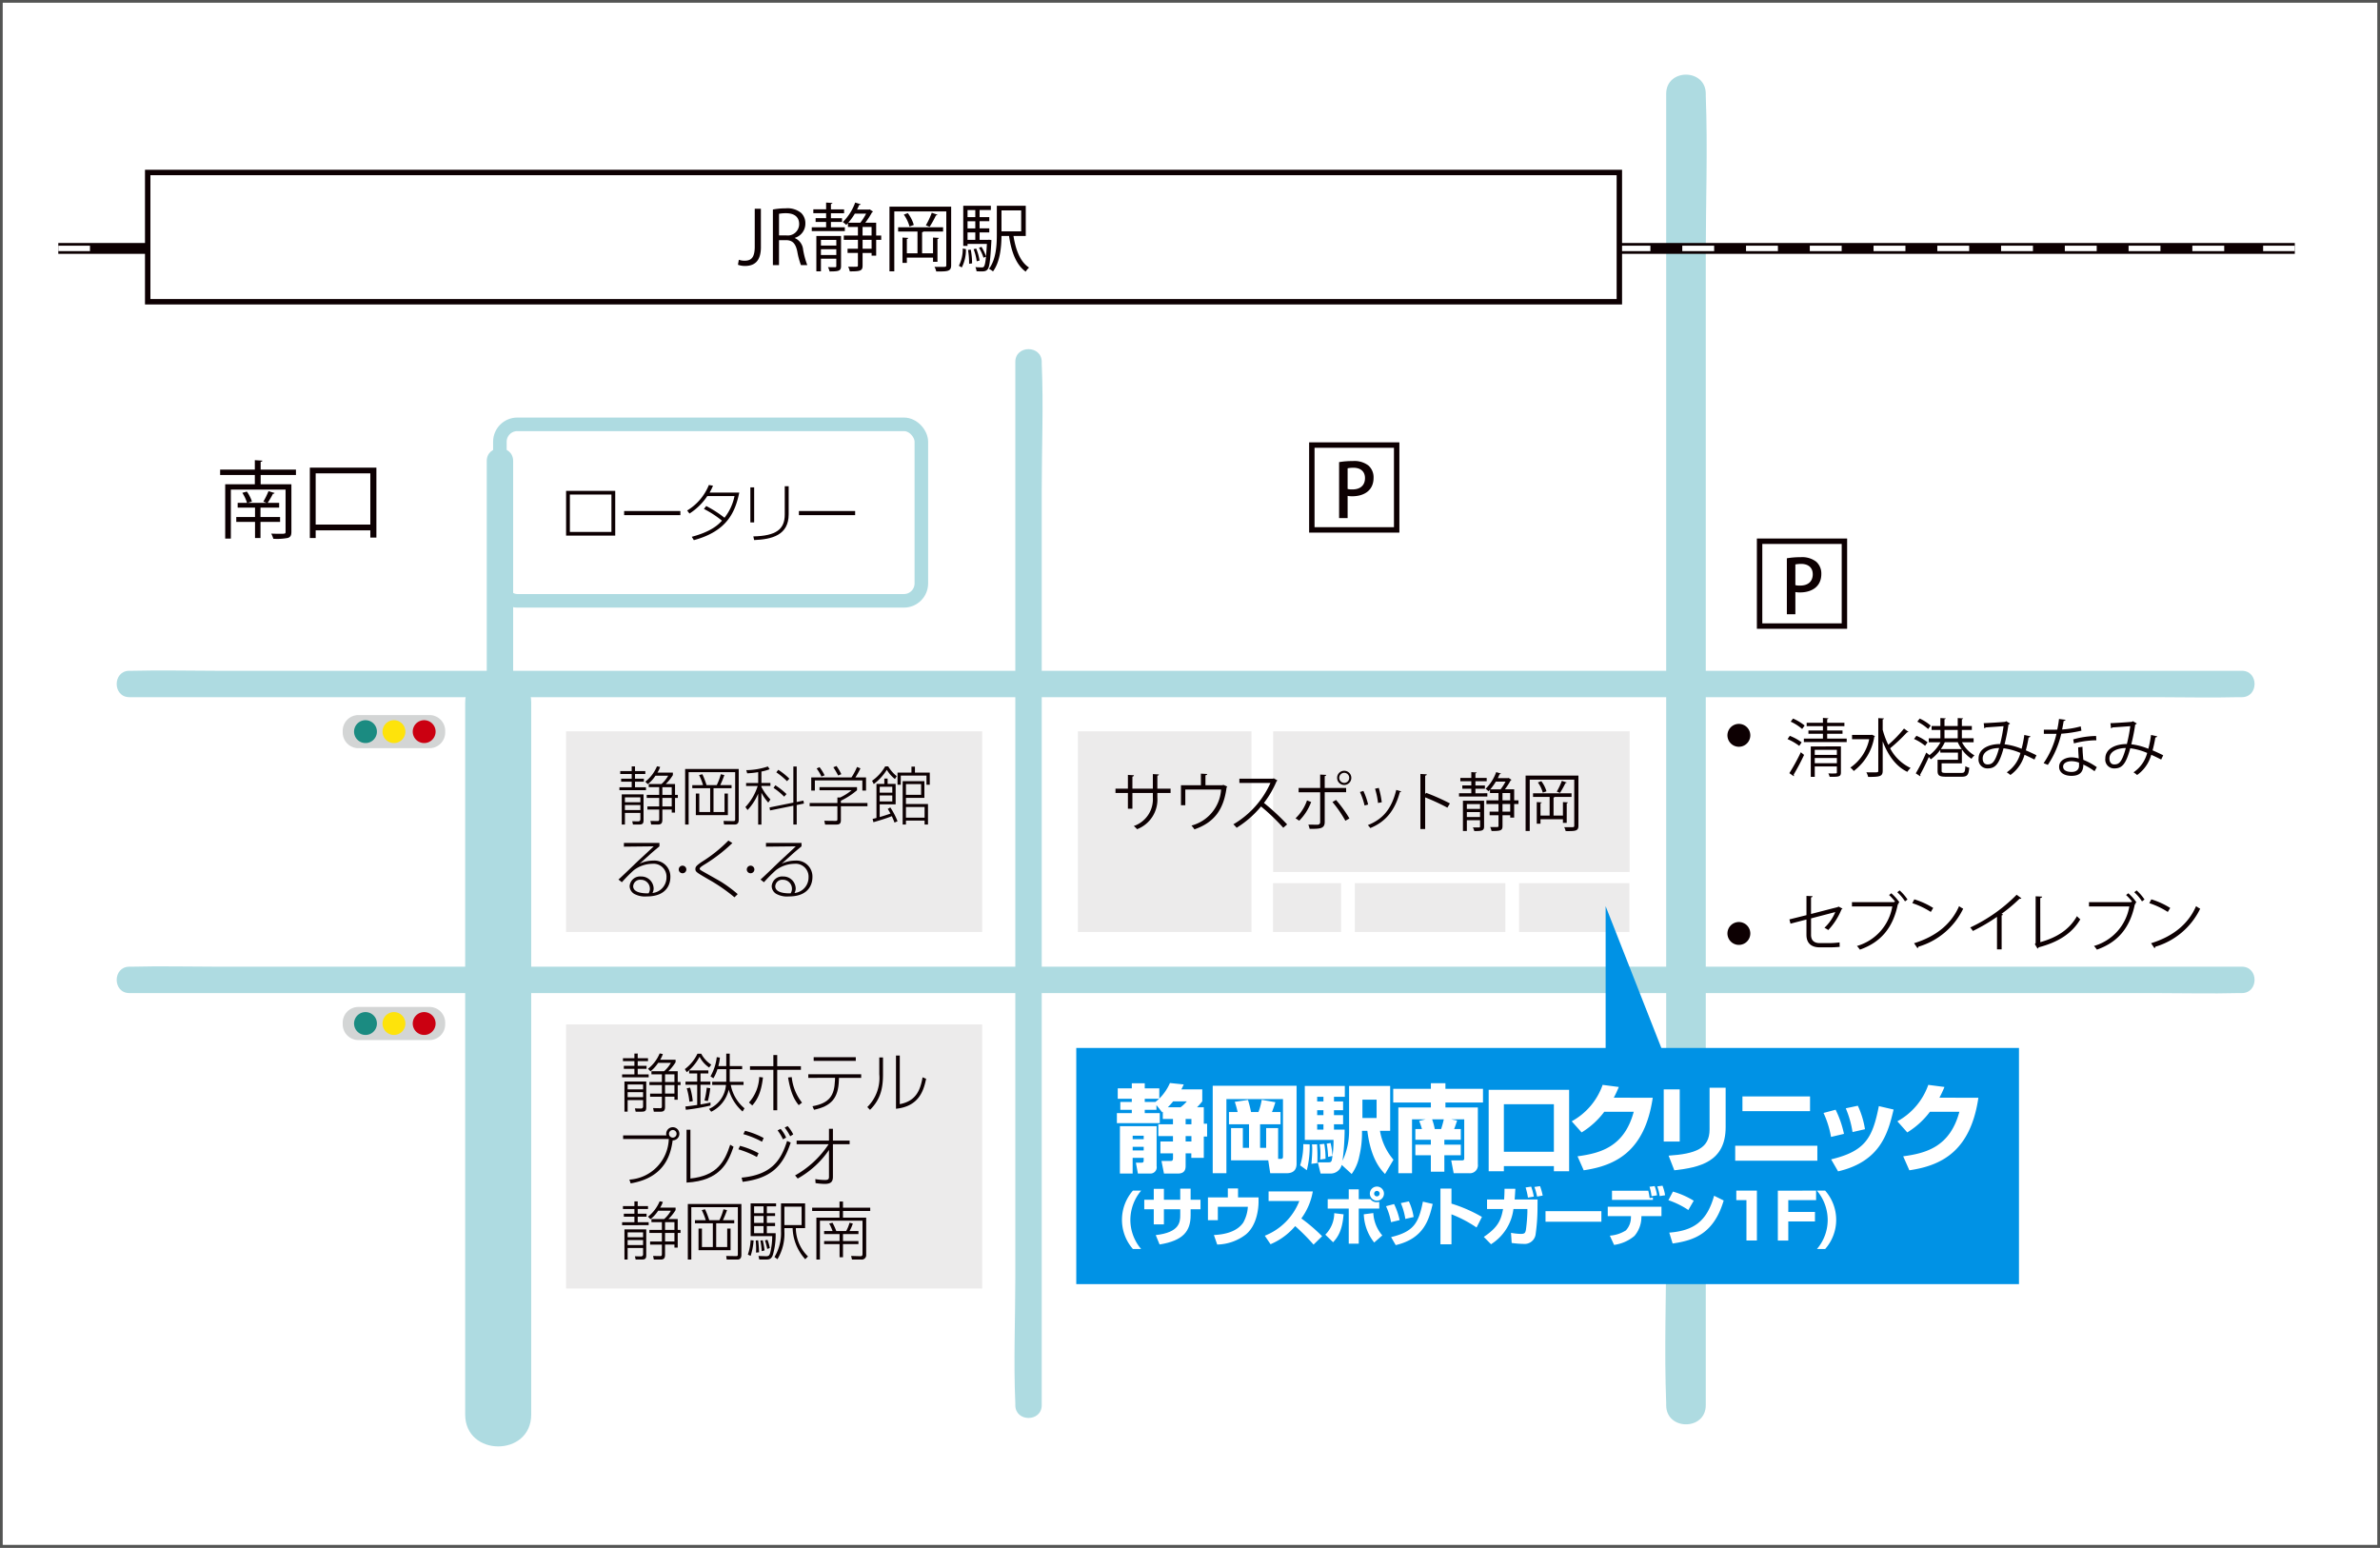 <svg xmlns="http://www.w3.org/2000/svg" width="438.905" height="285.392" viewBox="0 0 438.905 285.392">
  <rect x="0" y="0" width="438.905" height="285.392" fill="#333333" stroke="none"/>
  <g id="img_map" transform="translate(-0.237 -0.237)">
    <rect id="長方形_997" data-name="長方形 997" width="438.405" height="284.892" transform="translate(0.487 0.487)" fill="#fff" stroke="#535453" stroke-miterlimit="10" stroke-width="0.5"/>
    <rect id="長方形_983" data-name="長方形 983" width="76.735" height="37.01" transform="translate(104.628 135.097)" fill="#ecebeb"/>
    <rect id="長方形_984" data-name="長方形 984" width="76.735" height="48.696" transform="translate(104.628 189.154)" fill="#ecebeb"/>
    <rect id="長方形_985" data-name="長方形 985" width="65.74" height="25.943" transform="translate(235.025 135.097)" fill="#ecebeb"/>
    <rect id="長方形_986" data-name="長方形 986" width="32.016" height="37.01" transform="translate(199.015 135.097)" fill="#ecebeb"/>
    <rect id="長方形_987" data-name="長方形 987" width="12.549" height="9.006" transform="translate(235.002 163.101)" fill="#ecebeb"/>
    <rect id="長方形_988" data-name="長方形 988" width="20.344" height="9.006" transform="translate(280.375 163.101)" fill="#ecebeb"/>
    <rect id="長方形_989" data-name="長方形 989" width="27.758" height="9.006" transform="translate(250.085 163.101)" fill="#ecebeb"/>
    <g id="グループ_348" data-name="グループ 348">
      <path id="パス_2781" data-name="パス 2781" d="M96.33,35.531V204.24c0,7.754-.341,15.6,0,23.345.006.111,0,.226,0,.339,0,3.134,4.869,3.138,4.869,0V59.215c0-7.754.341-15.6,0-23.345-.006-.111,0-.226,0-.339,0-3.134-4.869-3.138-4.869,0" transform="translate(91.146 31.444)" fill="#aedbe1"/>
      <path id="パス_2782" data-name="パス 2782" d="M46.209,44.921V92.969c0,3.132,4.869,3.138,4.869,0V44.921c0-3.134-4.869-3.138-4.869,0" transform="translate(43.792 40.343)" fill="#aedbe1"/>
      <path id="パス_2783" data-name="パス 2783" d="M44.168,69.509V200.787c0,7.832,12.173,7.845,12.173,0V69.509c0-7.834-12.173-7.845-12.173,0" transform="translate(41.857 60.301)" fill="#aedbe1"/>
      <path id="パス_2784" data-name="パス 2784" d="M157.963,10.717V222.889c0,9.723-.374,19.531,0,29.248.006.138,0,.279,0,.417,0,4.7,7.3,4.708,7.3,0V40.383c0-9.725.374-19.531,0-29.248-.006-.138,0-.279,0-.417,0-4.7-7.3-4.708-7.3,0" transform="translate(149.542 6.814)" fill="#aedbe1"/>
      <line id="線_57" data-name="線 57" x2="412.444" transform="translate(10.987 46.046)" fill="none" stroke="#0d0002" stroke-miterlimit="10" stroke-width="2"/>
      <line id="線_58" data-name="線 58" x2="5.843" transform="translate(10.987 46.046)" fill="none" stroke="#fff" stroke-miterlimit="10" stroke-width="1"/>
      <line id="線_59" data-name="線 59" x2="383.583" transform="translate(28.28 46.046)" fill="none" stroke="#fff" stroke-miterlimit="10" stroke-width="1" stroke-dasharray="5.879 5.879"/>
      <line id="線_60" data-name="線 60" x2="5.843" transform="translate(417.589 46.046)" fill="none" stroke="#fff" stroke-miterlimit="10" stroke-width="1"/>
      <path id="パス_2785" data-name="パス 2785" d="M13.522,68.528H387.2c5.068,0,10.157.13,15.223,0,.216-.006.432,0,.649,0,3.134,0,3.138-4.869,0-4.869H29.394c-5.07,0-10.157-.13-15.223,0-.216.006-.432,0-.649,0-3.134,0-3.138,4.869,0,4.869" transform="translate(10.586 60.274)" fill="#aedbe1"/>
      <path id="パス_2786" data-name="パス 2786" d="M13.522,96.545H387.2c5.068,0,10.157.13,15.223,0,.216-.006.432,0,.649,0,3.134,0,3.138-4.869,0-4.869H29.394c-5.07,0-10.157-.13-15.223,0-.216.006-.432,0-.649,0-3.134,0-3.138,4.869,0,4.869" transform="translate(10.586 86.825)" fill="#aedbe1"/>
      <rect id="長方形_990" data-name="長方形 990" width="173.847" height="43.552" transform="translate(198.717 193.487)" fill="#0092e5"/>
      <rect id="長方形_991" data-name="長方形 991" width="271.393" height="23.836" transform="translate(27.475 32.045)" fill="#fff"/>
      <rect id="長方形_992" data-name="長方形 992" width="271.393" height="23.836" transform="translate(27.475 32.045)" fill="none" stroke="#0d0002" stroke-width="1"/>
      <path id="パス_2787" data-name="パス 2787" d="M48.568,73.93h-13.1a2.9,2.9,0,0,1-2.9-2.9v-.308a2.9,2.9,0,0,1,2.9-2.9h13.1a2.9,2.9,0,0,1,2.9,2.9v.308a2.9,2.9,0,0,1-2.9,2.9" transform="translate(30.868 64.28)" fill="#d3d5d5"/>
      <path id="パス_2788" data-name="パス 2788" d="M37.862,70.42a2.108,2.108,0,1,1-2.109-2.109,2.11,2.11,0,0,1,2.109,2.109" transform="translate(31.885 64.737)" fill="#1b8b81"/>
      <path id="パス_2789" data-name="パス 2789" d="M40.557,70.42a2.108,2.108,0,1,1-2.109-2.109,2.11,2.11,0,0,1,2.109,2.109" transform="translate(34.439 64.737)" fill="#fee30b"/>
      <path id="パス_2790" data-name="パス 2790" d="M43.418,70.42a2.108,2.108,0,1,1-2.109-2.109,2.11,2.11,0,0,1,2.109,2.109" transform="translate(37.15 64.737)" fill="#cb0011"/>
      <path id="パス_2791" data-name="パス 2791" d="M48.568,101.565h-13.1a2.9,2.9,0,0,1-2.9-2.9v-.308a2.9,2.9,0,0,1,2.9-2.9h13.1a2.9,2.9,0,0,1,2.9,2.9v.308a2.9,2.9,0,0,1-2.9,2.9" transform="translate(30.868 90.469)" fill="#d3d5d5"/>
      <path id="パス_2792" data-name="パス 2792" d="M37.862,98.056a2.108,2.108,0,1,1-2.109-2.109,2.11,2.11,0,0,1,2.109,2.109" transform="translate(31.885 90.928)" fill="#1b8b81"/>
      <path id="パス_2793" data-name="パス 2793" d="M40.557,98.056a2.108,2.108,0,1,1-2.109-2.109,2.11,2.11,0,0,1,2.109,2.109" transform="translate(34.439 90.928)" fill="#fee30b"/>
      <path id="パス_2794" data-name="パス 2794" d="M43.418,98.056a2.108,2.108,0,1,1-2.109-2.109,2.11,2.11,0,0,1,2.109,2.109" transform="translate(37.15 90.928)" fill="#cb0011"/>
      <path id="パス_2795" data-name="パス 2795" d="M62.784,54.845H53.721V46.6h9.063Zm-.7-7.569H54.42v6.891h7.662Z" transform="translate(50.911 44.162)" fill="#0d0002"/>
      <rect id="長方形_993" data-name="長方形 993" width="10.371" height="0.76" transform="translate(115.336 94.474)" fill="#0d0002"/>
      <path id="パス_2796" data-name="パス 2796" d="M68.707,49.92a21.2,21.2,0,0,1,3.366,2.16,9.42,9.42,0,0,0,1.844-3.993H68.9a11.085,11.085,0,0,1-3.284,3.221l-.432-.559a9.749,9.749,0,0,0,4.006-4.708l.76.129a8.634,8.634,0,0,1-.631,1.274h5.479c-.76,3.619-2.242,7.111-8.375,8.768l-.386-.617c3.586-.958,4.895-2.23,5.57-2.978a18.775,18.775,0,0,0-3.329-2.162Z" transform="translate(61.771 43.633)" fill="#0d0002"/>
      <path id="パス_2797" data-name="パス 2797" d="M71.869,52.831h-.7v-6.47h.7Zm6.365-1.5c0,3.878-3.128,4.614-6.365,4.752l-.152-.676c4.228-.093,5.794-1.321,5.794-4.039v-5.21h.723Z" transform="translate(67.445 43.747)" fill="#0d0002"/>
      <rect id="長方形_994" data-name="長方形 994" width="10.371" height="0.76" transform="translate(147.566 94.474)" fill="#0d0002"/>
      <path id="パス_2798" data-name="パス 2798" d="M61.646,72.7v.863h1.9v.54h-1.9v.863h1.632v.549H61.646v1.028h2.02v.538H58.771v-.538h2.265V75.51h-1.95v-.549h1.95V74.1H58.923v-.54h2.113V72.7Zm1.574,5.161v4.754c0,.689-.232.806-.921.806H61.27l-.14-.608,1.087.023c.269,0,.419-.129.419-.432V81.279H59.788v2.139H59.2V77.857Zm-.584.549H59.786v.9h2.849Zm0,1.414H59.786v.923h2.849Zm.912-4.31a7.075,7.075,0,0,0,2.15-2.838l.582.117a4.372,4.372,0,0,1-.5,1.052H68.63v.454A8.248,8.248,0,0,1,67.3,75.954h1.728v2h.514v.561h-.514v2.7h-.608V80.65h-1.73v1.833c0,.6-.127.935-.816.935h-1.25l-.138-.666,1.26.023c.327.012.362-.105.362-.421v-1.7H63.932v-.573h2.174V78.511h-2.3V77.95h2.3V76.526H64.178v-.573h2.337a5.673,5.673,0,0,0,1.248-1.541H65.417A6.517,6.517,0,0,1,64,75.975Zm4.871,1.017h-1.73V77.95h1.73Zm0,1.985h-1.73v1.566h1.73Z" transform="translate(55.696 68.87)" fill="#0d0002"/>
      <path id="パス_2799" data-name="パス 2799" d="M74.874,72.93v9.343c0,.43-.093.9-.736.9H72.162l-.092-.664,1.833.033c.21,0,.316-.056.316-.3V73.514H65.636v9.657h-.643V72.93ZM68.3,75.908a11.182,11.182,0,0,0-.736-1.858l.608-.152a15.536,15.536,0,0,1,.771,2.01h1.88a11.1,11.1,0,0,0,.748-2.01l.654.152a18.105,18.105,0,0,1-.76,1.858h2.09v.571H70.225v4.38h2.033v-3.4h.619v3.983H66.966V77.46H67.6v3.4h2.01v-4.38h-3.3v-.571Z" transform="translate(61.593 69.115)" fill="#0d0002"/>
      <path id="パス_2800" data-name="パス 2800" d="M74.916,79.352a9.048,9.048,0,0,1-1.262-1.821V83.4h-.6V77.706A10.339,10.339,0,0,1,71.1,80.721l-.4-.551a10.189,10.189,0,0,0,2.265-3.878H70.828v-.559h2.23v-2a15.991,15.991,0,0,1-2.031.22l-.164-.584a13.254,13.254,0,0,0,3.981-.678l.327.5a7.763,7.763,0,0,1-1.517.432v2.1h1.659v.559H73.654v.177a9.736,9.736,0,0,0,1.659,2.31ZM81.4,78.98l.093.547-1.332.271v3.6h-.617V79.925l-4.3.867-.093-.551,4.392-.888V72.695h.617v6.542Zm-3.553-.725a11.611,11.611,0,0,0-1.959-1.611l.337-.491a13.85,13.85,0,0,1,2.055,1.622Zm.528-2.849A12.893,12.893,0,0,0,76.4,73.77l.362-.467a12.238,12.238,0,0,1,2.045,1.636Z" transform="translate(67 68.892)" fill="#0d0002"/>
      <path id="パス_2801" data-name="パス 2801" d="M85.518,77.11a13.692,13.692,0,0,1-2.976,1.938v.421h4.9v.594h-4.9v2.581c0,.8-.467.8-.958.8h-1.95l-.152-.7,1.948.023c.388,0,.469-.012.469-.351V80.063H76.783v-.594H81.9V78.452h.512a9.627,9.627,0,0,0,2.1-1.332H78.6v-.571h6.914Zm1.659-2.361V77.18H86.5V75.3H77.741V77.18h-.666V74.75h7.417a11.432,11.432,0,0,0,1.026-1.928l.631.257a14.2,14.2,0,0,1-.933,1.671Zm-8.223-.164a8.454,8.454,0,0,0-.886-1.482l.536-.245a8.924,8.924,0,0,1,.935,1.506Zm3.083-.187a15.121,15.121,0,0,0-.886-1.517l.584-.234a9.946,9.946,0,0,1,.888,1.506Z" transform="translate(72.767 68.848)" fill="#0d0002"/>
      <path id="パス_2802" data-name="パス 2802" d="M82.693,75.335a8.147,8.147,0,0,0,2.417-2.651h.561a6.544,6.544,0,0,0,1.566,1.8l-.327.536a6.358,6.358,0,0,1-1.5-1.706,9.641,9.641,0,0,1-2.405,2.629Zm3.364,4.918A13,13,0,0,1,87.389,82.8l-.561.245a11.953,11.953,0,0,0-.5-1.18c-.921.386-2.405.83-3.387,1.11l-.152-.608c.409-.093.526-.129.713-.175V75.907h1.447v-.982h.61v.982h1.48V79.68H84.1v2.347c.582-.175,1.1-.327,1.985-.641-.245-.458-.36-.633-.5-.855Zm.362-3.808H84.1v1.087h2.324Zm0,1.6H84.1v1.1h2.324Zm4.18-5.315v1.1h2.735v2.23h-.608V74.377H87.985v1.683h-.6v-2.23h2.569v-1.1Zm2.407,10.677h-.629v-.725H88.941v.725h-.608v-8H92.34v3.083h-3.4V79.62h4.065Zm-1.272-7.464H88.941v1.987h2.793Zm.643,4.228H88.941v1.963h3.436Z" transform="translate(78.367 68.882)" fill="#0d0002"/>
      <path id="パス_2803" data-name="パス 2803" d="M66.238,79.93v.629c-.36.306-1.134.935-1.587,1.344-1.461,1.321-1.624,1.472-2.09,1.858a5.971,5.971,0,0,1,2.511-.573,2.945,2.945,0,0,1,3.177,3.083c0,.561-.14,3.527-4.345,3.527a4.146,4.146,0,0,1-2.347-.489,1.7,1.7,0,0,1-.818-1.428,1.926,1.926,0,0,1,2.09-1.763,2.274,2.274,0,0,1,2.337,2.209,1.746,1.746,0,0,1-.222.839,2.882,2.882,0,0,0,2.592-2.885,2.384,2.384,0,0,0-2.651-2.5,5.735,5.735,0,0,0-3.375,1.178,27.989,27.989,0,0,0-2.2,2.22l-.633-.5c.561-.467,2.886-2.733,3.366-3.188s2.709-2.5,3.14-2.933l-5.5.06V79.93Zm-1.763,8.455a1.646,1.646,0,0,0-1.669-1.659,1.281,1.281,0,0,0-1.414,1.194c0,1.3,2.172,1.33,2.838,1.3a1.519,1.519,0,0,0,.245-.83" transform="translate(55.611 75.749)" fill="#0d0002"/>
      <path id="パス_2804" data-name="パス 2804" d="M65.788,82.784a.7.7,0,1,1-.7-.7.7.7,0,0,1,.7.7" transform="translate(61.018 77.789)" fill="#0d0002"/>
      <path id="パス_2805" data-name="パス 2805" d="M73.171,90.172a31.6,31.6,0,0,0-4.834-3.329c-2.139-1.25-2.372-1.365-2.372-1.88,0-.409.152-.619,1.145-1.309a26.248,26.248,0,0,0,4.939-3.948l.736.456a29.81,29.81,0,0,1-5.255,4.03c-.469.3-.771.514-.771.713,0,.14.07.2.629.524.528.306,2.875,1.615,3.342,1.9a24.59,24.59,0,0,1,3.036,2.253Z" transform="translate(62.514 75.537)" fill="#0d0002"/>
      <path id="パス_2806" data-name="パス 2806" d="M72.231,82.784a.7.7,0,1,1-.7-.7.7.7,0,0,1,.7.7" transform="translate(67.124 77.789)" fill="#0d0002"/>
      <path id="パス_2807" data-name="パス 2807" d="M79.69,79.93v.629c-.36.306-1.134.935-1.587,1.344-1.461,1.321-1.624,1.472-2.09,1.858a5.971,5.971,0,0,1,2.511-.573A2.945,2.945,0,0,1,81.7,86.272c0,.561-.14,3.527-4.345,3.527a4.141,4.141,0,0,1-2.347-.489,1.7,1.7,0,0,1-.818-1.428,1.926,1.926,0,0,1,2.09-1.763,2.274,2.274,0,0,1,2.337,2.209,1.746,1.746,0,0,1-.222.839,2.882,2.882,0,0,0,2.592-2.885,2.384,2.384,0,0,0-2.651-2.5,5.735,5.735,0,0,0-3.375,1.178,27.986,27.986,0,0,0-2.2,2.22l-.633-.5c.561-.467,2.886-2.733,3.366-3.188s2.709-2.5,3.14-2.933l-5.5.06V79.93Zm-1.763,8.455a1.646,1.646,0,0,0-1.669-1.659,1.28,1.28,0,0,0-1.414,1.194c0,1.3,2.172,1.33,2.838,1.3a1.519,1.519,0,0,0,.245-.83" transform="translate(68.359 75.749)" fill="#0d0002"/>
      <path id="パス_2808" data-name="パス 2808" d="M61.9,99.883v.863h1.9v.538H61.9v.865h1.634v.549H61.9v1.026h2.02v.54H59.025v-.54h2.267V102.7h-1.95v-.549h1.95v-.865H59.179v-.538h2.113v-.863Zm1.576,5.161V109.8c0,.691-.234.806-.923.806H61.526L61.384,110l1.087.023a.376.376,0,0,0,.421-.432v-1.122H60.042V110.6h-.584v-5.559Zm-.584.549H60.042v.9h2.849Zm0,1.414H60.042v.923h2.849Zm.912-4.31a7.086,7.086,0,0,0,2.148-2.838l.584.115a4.406,4.406,0,0,1-.5,1.052h2.851v.456a8.123,8.123,0,0,1-1.332,1.657H69.28v2H69.8v.561H69.28v2.7h-.606v-.559h-1.73v1.833c0,.6-.129.933-.818.933h-1.25l-.138-.664,1.26.021c.327.012.362-.1.362-.419v-1.7H64.188v-.573H66.36V105.7h-2.3v-.561h2.3v-1.426H64.434v-.573h2.335a5.674,5.674,0,0,0,1.25-1.541H65.672a6.534,6.534,0,0,1-1.414,1.564Zm4.871,1.015h-1.73v1.424h1.73Zm0,1.987h-1.73v1.566h1.73Z" transform="translate(55.938 94.636)" fill="#0d0002"/>
      <path id="パス_2809" data-name="パス 2809" d="M64.966,102.732a7.624,7.624,0,0,0,2.322-2.838h.7a5.411,5.411,0,0,0,1.856,2.022l-.4.524a5.454,5.454,0,0,1-1.765-1.985,8.859,8.859,0,0,1-2.359,2.849Zm2.277,2.885h-2.16v-.573h2.16v-1.517H65.759v-.561H69.3v.561H67.851v1.517h1.821v.573H67.851v3.634c.958-.164,1.437-.269,1.844-.362v.559a36.494,36.494,0,0,1-4.542.783l-.093-.608c.372-.035.8-.082,2.183-.28Zm-1.435,3.132a13.336,13.336,0,0,0-.491-2.477l.617-.127a13.328,13.328,0,0,1,.491,2.5Zm2.777-.234a15.631,15.631,0,0,0,.421-2.359l.643.1a14.942,14.942,0,0,1-.442,2.359ZM72.6,99.883h.643v2.29h2.29v.573h-2.29v2.324h2.548v.584H73.433a7.338,7.338,0,0,0,2.536,4.31l-.362.584a8.366,8.366,0,0,1-2.548-4.043,6.017,6.017,0,0,1-3.235,4.088l-.4-.526a5.231,5.231,0,0,0,3.12-4.413H70.01v-.584h2.581a2.788,2.788,0,0,0,.012-.362v-1.961H70.98a7.515,7.515,0,0,1-.748,1.669l-.538-.353a9.3,9.3,0,0,0,1.157-3.537l.582.082a9.153,9.153,0,0,1-.29,1.566H72.6Z" transform="translate(61.567 94.658)" fill="#0d0002"/>
      <path id="パス_2810" data-name="パス 2810" d="M71.037,108.764a7.466,7.466,0,0,0,1.893-4.7l.688.082c-.349,3.05-1.2,4.273-1.971,5.163Zm5.21-8.749v2.057h4.369v.666H76.247V110.2h-.711v-7.464h-4.31v-.666h4.31v-2.057Zm2.674,4.065a9.075,9.075,0,0,0,1.9,4.708l-.608.466c-.7-.875-1.461-2.053-1.963-5.1Z" transform="translate(67.32 94.783)" fill="#0d0002"/>
      <path id="パス_2811" data-name="パス 2811" d="M86.406,103.363v.664h-4.1l-.014.432c-.093,3.329-1.426,4.789-4.579,5.455l-.29-.654c3.235-.584,4.028-2.068,4.147-4.719l.021-.514H76.654v-.664Zm-.993-2.466H77.645v-.678h7.767Z" transform="translate(72.645 94.976)" fill="#0d0002"/>
      <path id="パス_2812" data-name="パス 2812" d="M85.136,103.464c0,2.431-.351,4.591-2.394,6.61l-.5-.514a7.542,7.542,0,0,0,2.209-6.05v-3.095h.688Zm3.095,5.559c3.109-.584,3.808-2.756,4.205-4.951l.654.269c-.444,2.078-1.239,5.08-5.559,5.533v-9.811h.7Z" transform="translate(77.938 94.828)" fill="#0d0002"/>
      <path id="パス_2813" data-name="パス 2813" d="M60.278,116.508a7.747,7.747,0,0,0,7.263-7.489h-8.42v-.666H67.1a.786.786,0,0,1-.037-.279,1.215,1.215,0,1,1,1.194,1.2c-.306,2.09-1.075,6.809-7.744,7.929Zm7.3-8.445a.7.7,0,0,0,1.4,0,.693.693,0,0,0-.7-.7.7.7,0,0,0-.7.7" transform="translate(56.028 101.258)" fill="#0d0002"/>
      <path id="パス_2814" data-name="パス 2814" d="M65.838,116.08c4.916-.526,6.318-3.095,7.337-6.236l.617.386c-1.005,2.873-2.417,6.26-8.665,6.6v-9.74h.711Z" transform="translate(61.72 101.486)" fill="#0d0002"/>
      <path id="パス_2815" data-name="パス 2815" d="M73.445,112.439a17.111,17.111,0,0,0-3.41-1.414l.3-.641a15.116,15.116,0,0,1,3.424,1.356Zm-2.816,3.808c5.687-.536,7.3-3.373,8.387-6.762l.666.292c-1.461,4.45-3.7,6.589-8.866,7.242Zm3.761-6.62a16.19,16.19,0,0,0-3.444-1.4l.316-.619a14.8,14.8,0,0,1,3.432,1.33Zm3.866-.446a8.984,8.984,0,0,0-.991-1.648l.561-.279a6.209,6.209,0,0,1,1.015,1.611Zm1.332-.561a9.2,9.2,0,0,0-1.015-1.6l.547-.28a6.919,6.919,0,0,1,1.028,1.529Z" transform="translate(66.371 101.156)" fill="#0d0002"/>
      <path id="パス_2816" data-name="パス 2816" d="M75.4,115.593a17.913,17.913,0,0,0,6.192-5.757H75.685v-.666h5.968V107h.725v2.172h3.083v.666H82.378v6c0,.947-.4,1.321-1.529,1.321a12.08,12.08,0,0,1-1.671-.152l-.047-.736a11.248,11.248,0,0,0,1.786.164c.561,0,.736-.129.736-.584V110.9a16.981,16.981,0,0,1-5.769,5.267Z" transform="translate(71.46 101.401)" fill="#0d0002"/>
      <path id="パス_2817" data-name="パス 2817" d="M61.9,113.883v.863h1.9v.538H61.9v.865h1.634v.549H61.9v1.026h2.02v.54H59.025v-.54h2.267V116.7h-1.95v-.549h1.95v-.865H59.179v-.538h2.113v-.863Zm1.576,5.161V123.8c0,.691-.234.806-.923.806H61.526L61.384,124l1.087.023a.376.376,0,0,0,.421-.432v-1.122H60.042V124.6h-.584v-5.559Zm-.584.549H60.042v.9h2.849Zm0,1.414H60.042v.923h2.849Zm.912-4.31a7.086,7.086,0,0,0,2.148-2.838l.584.115a4.406,4.406,0,0,1-.5,1.052h2.851v.456a8.123,8.123,0,0,1-1.332,1.657H69.28v2H69.8v.561H69.28v2.7h-.606v-.559h-1.73v1.833c0,.6-.129.933-.818.933h-1.25l-.138-.664,1.26.021c.327.012.362-.1.362-.419v-1.7H64.188v-.573H66.36V119.7h-2.3v-.561h2.3v-1.426H64.434v-.573h2.335a5.674,5.674,0,0,0,1.25-1.541H65.672a6.534,6.534,0,0,1-1.414,1.564Zm4.871,1.015h-1.73v1.424h1.73Zm0,1.987h-1.73v1.566h1.73Z" transform="translate(55.938 107.904)" fill="#0d0002"/>
      <path id="パス_2818" data-name="パス 2818" d="M75.128,114.118v9.343c0,.43-.093.9-.736.9H72.416l-.092-.664,1.833.033c.21,0,.316-.056.316-.3V114.7H65.89v9.657h-.643V114.118ZM68.552,117.1a11.182,11.182,0,0,0-.736-1.858l.608-.152a15.531,15.531,0,0,1,.771,2.01h1.88a11.1,11.1,0,0,0,.748-2.01l.654.152a18.1,18.1,0,0,1-.76,1.858h2.09v.571H70.478v4.38h2.033v-3.4h.619v3.983H67.22v-3.983h.631v3.4h2.01v-4.38h-3.3V117.1Z" transform="translate(61.834 108.148)" fill="#0d0002"/>
      <path id="パス_2819" data-name="パス 2819" d="M70.93,123.507a9.711,9.711,0,0,0,.512-2.664l.549.06a11.594,11.594,0,0,1-.549,2.838Zm5.208-8.9h-1.7v1.262h1.517v.512H74.434v1.287h1.517v.582H74.434v1.307h1.622a12.981,12.981,0,0,1-.514,4c-.292.841-.725.863-1.426.863H73.043l-.152-.664,1.307.047c.551.023.725-.107.878-.725a13.059,13.059,0,0,0,.349-2.978H71.442v-6.04h4.7Zm-2.312,0H72.085v1.26h1.741Zm0,1.774H72.085v1.285h1.741Zm0,1.87H72.085v1.307h1.741Zm-1.391,4.883c.012-.187.023-.386.023-.736,0-.619-.047-1.145-.07-1.494l.444-.037a20.656,20.656,0,0,1,.164,2.22Zm1.05-.259a14.706,14.706,0,0,0-.245-1.971l.446-.037a17.113,17.113,0,0,1,.327,1.87Zm1.019-.419a15.259,15.259,0,0,0-.409-1.578l.454-.105a7.91,7.91,0,0,1,.432,1.531Zm6.984-8.4v4.567H79.782a7.332,7.332,0,0,0,2.242,5.222l-.514.512a8.951,8.951,0,0,1-2.324-5.734H77.669v.608a9.146,9.146,0,0,1-1.276,5.126l-.547-.409a8.552,8.552,0,0,0,1.2-4.752v-5.14Zm-.643.61H77.669v3.4h3.177Z" transform="translate(67.22 108.09)" fill="#0d0002"/>
      <path id="パス_2820" data-name="パス 2820" d="M82.706,113.883v1.134h5.023v.608H82.706v1.227h4.277v6.831a.817.817,0,0,1-.912.9H84.366l-.164-.666,1.739.049c.245.012.364-.13.364-.4v-6.155H78.456v7.169H77.8v-7.73h4.264v-1.227H77.019v-.608h5.046v-1.134Zm-1.926,5.444a8.758,8.758,0,0,0-.617-1.391l.617-.14a12.79,12.79,0,0,1,.689,1.531h1.821a6.412,6.412,0,0,0,.619-1.531l.608.14a6.689,6.689,0,0,1-.608,1.391h1.648v.559H82.706v1.285h2.851v.561H82.706v2.429h-.629v-2.429H79.226v-.561h2.851v-1.285H79.226v-.559Z" transform="translate(72.99 107.926)" fill="#0d0002"/>
      <path id="パス_2821" data-name="パス 2821" d="M167.9,70.769a2.109,2.109,0,1,1-2.111-2.109,2.11,2.11,0,0,1,2.111,2.109" transform="translate(155.119 65.068)" fill="#0d0002"/>
      <path id="パス_2822" data-name="パス 2822" d="M34.948,46.431H28.439v1.71h5.668V56.91c0,.654-.171.966-.654,1.122a10.621,10.621,0,0,1-2.678.156,4.89,4.89,0,0,0-.39-.95c.532.016,1.028.031,1.433.031,1.151,0,1.215,0,1.215-.358V49.123H22.943v9.033H21.9V48.141h5.465v-1.71h-6.4v-1h6.4V43.689l1.4.093c-.018.109-.111.187-.327.216v1.435h6.509Zm-2.927,8.642H28.408v2.974H27.4V55.073H23.94v-.9H27.4V52.44H24.2v-.871h1.73a7.323,7.323,0,0,0-.873-1.854l.839-.234a6.78,6.78,0,0,1,.935,1.839l-.793.249h3.518c-.2-.078-.483-.189-.621-.234a13.722,13.722,0,0,0,.949-1.93l1.137.343a.322.322,0,0,1-.312.138,17.358,17.358,0,0,1-.982,1.683H31.85v.871H28.408v1.73h3.613Z" transform="translate(19.867 41.404)" fill="#0d0002"/>
      <path id="パス_2823" data-name="パス 2823" d="M29.459,44.4H41.731V57.3h-1.12V55.958H30.534v1.416H29.459Zm1.075,10.5H40.611V45.444H30.534Z" transform="translate(27.918 42.077)" fill="#0d0002"/>
      <path id="パス_2824" data-name="パス 2824" d="M74.224,26.968c0,2.661-1.268,3.465-2.933,3.465a3.839,3.839,0,0,1-1.3-.218l.164-.927a3.1,3.1,0,0,0,1.05.177c1.2,0,1.883-.532,1.883-2.592V19.888h1.132Z" transform="translate(66.334 18.848)" fill="#0d0002"/>
      <path id="パス_2825" data-name="パス 2825" d="M77.352,25.33a2.6,2.6,0,0,1,1.529,2.17,15.292,15.292,0,0,0,.763,2.811H78.472A13.87,13.87,0,0,1,77.8,27.8c-.3-1.447-.873-2.088-2.1-2.088h-1.27v4.6H73.3V20.065a12.309,12.309,0,0,1,2.359-.218,3.956,3.956,0,0,1,2.851.845,2.621,2.621,0,0,1,.779,1.936,2.725,2.725,0,0,1-1.938,2.661Zm-1.582-.491a2.1,2.1,0,0,0,2.374-2.072c0-1.541-1.161-2.02-2.429-2.02a6.1,6.1,0,0,0-1.284.109v3.983Z" transform="translate(69.467 18.809)" fill="#0d0002"/>
      <path id="パス_2826" data-name="パス 2826" d="M83.081,23.856v.711h-6.1v-.711h2.645v-.982H77.692v-.7h1.936v-.913H77.269v-.709h2.359V19.3l1.161.082c-.014.1-.082.152-.273.177v1h2.427v.709H80.516v.913h2.045v.7H80.516v.982Zm-.7,1.611v5.551c0,.9-.45.984-2.115.984a2.94,2.94,0,0,0-.3-.791c.627.014,1.159.014,1.322.014s.218-.056.218-.206V29.654H78.674v2.333h-.845V25.466Zm-.873.725H78.674v1.036h2.838Zm-2.838,2.781h2.838V27.907H78.674Zm11.117-3.588v.791h-.927v2.92h-.845v-.5H86.353V30.9c0,.982-.368,1.091-2.361,1.091a3.5,3.5,0,0,0-.3-.859c.368.014.709.014.982.014.736,0,.818,0,.818-.245V28.59H83.584v-.777h1.911V26.175H82.888v-.791h2.606V23.8H83.654v-.707l-.316.327a5.85,5.85,0,0,0-.627-.52,9.724,9.724,0,0,0,2.279-3.6l1.023.316a.26.26,0,0,1-.286.121c-.121.288-.245.573-.4.861h2.183l.15-.041.627.409a.274.274,0,0,1-.177.109,14.85,14.85,0,0,1-1.256,1.938h2.006v2.372Zm-3.847-2.372a10.293,10.293,0,0,0,1.063-1.665H84.922a11.6,11.6,0,0,1-1.2,1.665Zm.409,2.372h1.663V23.8H86.353Zm1.665.791H86.355v1.638h1.663Z" transform="translate(72.956 18.29)" fill="#0d0002"/>
      <path id="パス_2827" data-name="パス 2827" d="M95.716,19.685v10.79c0,1.147-.6,1.188-2.756,1.161a3.077,3.077,0,0,0-.314-.847c.354.014.709.014,1,.014.409,0,.725,0,.847-.014.245,0,.327-.068.327-.325v-9.9h-9.59V31.622H84.34V19.685ZM93.192,29.862h-.818v-.777H87.546v.97H86.74V25.388l1.063.068c-.012.1-.082.164-.257.177v2.661h1.963v-4.01H85.935v-.793h8.293v.793H90.6c-.029.068-.111.1-.245.123v3.888h2.018V25.388l1.079.068c-.016.1-.082.164-.261.191Zm-5.156-6.507a6.963,6.963,0,0,0-1.052-2.2l.736-.273a6.553,6.553,0,0,1,1.106,2.183Zm5.156-2.181a.277.277,0,0,1-.273.123,19.958,19.958,0,0,1-1.173,2.113c-.15-.055-.534-.218-.7-.271a14.741,14.741,0,0,0,1.093-2.322Z" transform="translate(79.928 18.655)" fill="#0d0002"/>
      <path id="パス_2828" data-name="パス 2828" d="M92.209,27.6a7.046,7.046,0,0,1-.764,3.381l-.534-.312a6.694,6.694,0,0,0,.711-3.181Zm4.269-1.733.436.068L96.9,26.2c-.193,3.521-.343,4.735-.7,5.144-.259.3-.532.368-1.145.368-.259,0-.575-.014-.888-.029a2.123,2.123,0,0,0-.216-.762c.518.039.982.053,1.173.053.4,0,.6-.053.791-1.991l-.464.2a8.224,8.224,0,0,0-.832-1.827l.464-.177a8.786,8.786,0,0,1,.818,1.718h.014c.055-.586.109-1.322.164-2.252H92.509v.354h-.791V19.6h5.089v.793H94.731V21.7h1.788v.75H94.731v1.324h1.788v.75H94.731V25.89h1.556Zm-2.538-5.469H92.509V21.7h1.432Zm0,2.059H92.509v1.324h1.432ZM92.509,25.89h1.432V24.527H92.509Zm.286,4.419a14.234,14.234,0,0,0-.2-2.55l.506-.068a13.311,13.311,0,0,1,.245,2.536ZM94.106,27.5a9.008,9.008,0,0,1,.614,2.211l-.518.134a9.646,9.646,0,0,0-.573-2.236Zm9.139-2.32H100.98c.423,2.633,1.27,4.8,2.879,5.826a3.059,3.059,0,0,0-.627.75c-1.747-1.256-2.633-3.6-3.07-6.575H98.771c-.027,2.074-.259,4.747-1.568,6.534a3.429,3.429,0,0,0-.738-.477c1.324-1.8,1.445-4.378,1.445-6.385V19.6h5.335Zm-.845-4.719H98.771v3.86H102.4Z" transform="translate(86.156 18.576)" fill="#0d0002"/>
      <path id="パス_2829" data-name="パス 2829" d="M169.792,71.4a9.116,9.116,0,0,1,2.183,1.2l-.442.654A10.128,10.128,0,0,0,169.371,72Zm-.082,6.879a36.908,36.908,0,0,0,2.113-3.856l.6.491a39.383,39.383,0,0,1-1.926,3.644.263.263,0,0,1,.058.164.242.242,0,0,1-.035.13Zm.678-10.068a9.045,9.045,0,0,1,2.139,1.284l-.458.643a8.87,8.87,0,0,0-2.113-1.356Zm6.295,3.689h3.6v.654h-7.9V71.9H175.9v-.888h-2.674v-.606H175.9v-.795h-3v-.619h3v-.9l1.005.072c-.012.082-.07.14-.222.164v.664h3.177v.619h-3.177v.795h2.828v.606h-2.828Zm2.534,1.449v4.778c0,.83-.372.83-2.078.83a2.865,2.865,0,0,0-.245-.633c.257.014.514.014.736.014.839,0,.839-.014.839-.2v-1.1h-4.075v1.926h-.736V73.352Zm-.748.631h-4.077v.933h4.077Zm-4.075,2.464h4.077v-.958h-4.077Z" transform="translate(160.511 64.533)" fill="#0d0002"/>
      <path id="パス_2830" data-name="パス 2830" d="M179.3,71.174l.563.259a.388.388,0,0,1-.129.138,9.837,9.837,0,0,1-3.784,6.295,3.388,3.388,0,0,0-.629-.631A8.361,8.361,0,0,0,178.8,72h-3.165v-.795h3.527Zm1.987-.911a15.349,15.349,0,0,0,1.028,2.77,21.961,21.961,0,0,0,2.9-3l.828.617a.283.283,0,0,1-.255.07,31.671,31.671,0,0,1-3.132,2.957,8.164,8.164,0,0,0,3.784,3.63,3.267,3.267,0,0,0-.608.713c-2.127-1.015-3.586-3.093-4.544-5.629V77.8c0,1.063-.491,1.157-2.686,1.157a3.422,3.422,0,0,0-.327-.853c.444.012.853.012,1.18.012.982,0,1.017,0,1.017-.316V68.114l1.05.058c-.012.094-.07.152-.234.164Z" transform="translate(166.146 64.551)" fill="#0d0002"/>
      <path id="パス_2831" data-name="パス 2831" d="M181.793,71.379a8.492,8.492,0,0,1,2.053,1.2l-.454.643a8.778,8.778,0,0,0-2.045-1.26Zm10.547,1.19h-2.15A6.088,6.088,0,0,0,192.5,75a2.464,2.464,0,0,0-.551.621,6.561,6.561,0,0,1-1.774-1.73v2.569H186.44v1.365c0,.341.14.4.91.4h2.711c.606,0,.7-.162.758-1.248a2.128,2.128,0,0,0,.715.292c-.119,1.356-.376,1.659-1.426,1.659h-2.781c-1.284,0-1.634-.2-1.634-1.087V75.8h3.761V74.486h-3.259V73.96a7.877,7.877,0,0,1-1.753,1.763,3.7,3.7,0,0,0-.362-.43c-.512,1.155-1.145,2.44-1.611,3.257a.259.259,0,0,1,.056.164.241.241,0,0,1-.033.13l-.818-.54a34.169,34.169,0,0,0,1.926-3.829l.6.467a7.476,7.476,0,0,0,2.031-2.372h-2.162v-.725h2.139V70.3h-1.613v-.725h1.613V68.107l.993.058c-.012.082-.07.142-.234.164v1.25h2.44V68.107l1,.058c-.012.082-.082.142-.232.164v1.25h1.835V70.3h-1.835v1.541h2.162ZM182.4,68.2a8.568,8.568,0,0,1,2.031,1.3l-.477.631a8.646,8.646,0,0,0-2-1.356Zm4.626,4.367a8.645,8.645,0,0,1-.736,1.262h3.854a6.516,6.516,0,0,1-.725-1.262Zm-.058-.725h2.44V70.3h-2.44Z" transform="translate(171.86 64.544)" fill="#0d0002"/>
      <path id="パス_2832" data-name="パス 2832" d="M197.027,71.194a.323.323,0,0,1-.339.208,23.122,23.122,0,0,1-.514,2.384c.629.267,1.3.573,1.961.91l-.372.785c-.633-.316-1.239-.621-1.835-.876a6.743,6.743,0,0,1-2.606,3.726,3.988,3.988,0,0,0-.664-.491,6.2,6.2,0,0,0,2.522-3.574,11.622,11.622,0,0,0-3.118-.865c-.8,2.943-1.529,3.714-2.931,3.714a1.622,1.622,0,0,1-1.669-1.835c0-1.809,1.88-2.651,3.971-2.662a28.033,28.033,0,0,0,.629-3.294c-.547.047-2.417.175-3.305.234a.373.373,0,0,1-.243.164l-.107-.947c1.005-.035,3.179-.173,3.878-.245a.433.433,0,0,0,.257-.129l.725.434a.49.49,0,0,1-.292.185,37.12,37.12,0,0,1-.723,3.644,12.075,12.075,0,0,1,3.14.83,19.3,19.3,0,0,0,.5-2.546Zm-5.783,2.16c-1.681.023-3.025.689-3.025,1.926,0,.654.316,1.1.865,1.1.853,0,1.412-.292,2.16-3.025" transform="translate(177.655 64.823)" fill="#0d0002"/>
      <path id="パス_2833" data-name="パス 2833" d="M197.681,68.356a.378.378,0,0,1-.362.2c-.082.514-.185,1.12-.29,1.578a16.236,16.236,0,0,0,3.434-.573l.127.793a23.271,23.271,0,0,1-3.712.561,17.324,17.324,0,0,1-2.477,5.746l-.781-.314a15.606,15.606,0,0,0,2.37-5.409h-2.326v-.76h1.391c.362,0,.736-.012,1.075-.012a19.75,19.75,0,0,0,.327-1.973Zm3.109,4.974c.01.949.082,1.589.152,2.4a12.049,12.049,0,0,1,2.487,1.354l-.421.748a11.074,11.074,0,0,0-2.066-1.225c0,1.167-.469,2.078-2.185,2.078-1.3,0-2.289-.584-2.277-1.683,0-1.169,1.227-1.728,2.3-1.728a5,5,0,0,1,1.32.21c-.047-.748-.107-1.508-.107-2.057Zm-.645,2.92a3.936,3.936,0,0,0-1.389-.267c-.7,0-1.531.28-1.541,1,0,.666.652.982,1.564.982.841,0,1.377-.409,1.377-1.178,0-.187,0-.362-.012-.54m3.2-4.121a16.563,16.563,0,0,0-4.135.573l-.129-.736a16.308,16.308,0,0,1,4.217-.631Z" transform="translate(183.489 64.625)" fill="#0d0002"/>
      <path id="パス_2834" data-name="パス 2834" d="M209.027,71.194a.323.323,0,0,1-.339.208,23.114,23.114,0,0,1-.514,2.384c.629.267,1.3.573,1.961.91l-.372.785c-.633-.316-1.239-.621-1.835-.876a6.743,6.743,0,0,1-2.606,3.726,3.988,3.988,0,0,0-.664-.491,6.2,6.2,0,0,0,2.522-3.574,11.622,11.622,0,0,0-3.118-.865c-.8,2.943-1.529,3.714-2.931,3.714a1.622,1.622,0,0,1-1.669-1.835c0-1.809,1.879-2.651,3.971-2.662a28.039,28.039,0,0,0,.629-3.294c-.547.047-2.417.175-3.305.234a.373.373,0,0,1-.243.164l-.107-.947c1.005-.035,3.179-.173,3.878-.245a.433.433,0,0,0,.257-.129l.725.434a.49.49,0,0,1-.292.185,37.1,37.1,0,0,1-.723,3.644,12.075,12.075,0,0,1,3.14.83,19.3,19.3,0,0,0,.5-2.546Zm-5.783,2.16c-1.681.023-3.025.689-3.025,1.926,0,.654.316,1.1.865,1.1.853,0,1.412-.292,2.16-3.025" transform="translate(189.027 64.823)" fill="#0d0002"/>
      <path id="パス_2835" data-name="パス 2835" d="M167.9,89.528a2.109,2.109,0,1,1-2.111-2.109,2.11,2.11,0,0,1,2.111,2.109" transform="translate(155.119 82.846)" fill="#0d0002"/>
      <path id="パス_2836" data-name="パス 2836" d="M179.34,87.295a.381.381,0,0,1-.189.14,12.228,12.228,0,0,1-2.44,3.808,5.749,5.749,0,0,0-.7-.419,8.447,8.447,0,0,0,2-2.9l-4.474,1.169v3.025c0,1.143.691,1.531,1.624,1.531h1.9a16.415,16.415,0,0,0,1.739-.13c0,.257.012.573.023.818-.469.058-1.284.093-1.728.093h-1.952c-1.47,0-2.452-.688-2.452-2.3V89.3l-2.943.762-.2-.783,3.144-.783V84.948l1.134.047c-.025.14-.13.21-.294.232v3.05L178.475,87l.129-.093Z" transform="translate(160.682 80.504)" fill="#0d0002"/>
      <path id="パス_2837" data-name="パス 2837" d="M183.451,86.517a10.728,10.728,0,0,0-1.134-1.239l.409-.327a8.979,8.979,0,0,1,1.5,1.683L184,86.8l.094.047a.3.3,0,0,1-.164.129c-.9,4.4-3.177,7.031-7,8.373a5.391,5.391,0,0,0-.538-.676,9.175,9.175,0,0,0,6.519-7.29h-7.442v-.793h7.744l.152-.1Zm1.8-.07a8.058,8.058,0,0,0-1.424-1.681l.43-.339a8.455,8.455,0,0,1,1.459,1.681Z" transform="translate(166.294 80.01)" fill="#0d0002"/>
      <path id="パス_2838" data-name="パス 2838" d="M181.559,85.272a14.524,14.524,0,0,1,3.482,1.587l-.446.736a14.832,14.832,0,0,0-3.41-1.624Zm-.047,8.093c4.147-1.284,6.9-3.609,8.3-6.844a4.389,4.389,0,0,0,.758.477,13.382,13.382,0,0,1-8.268,7.01.382.382,0,0,1-.164.269Z" transform="translate(171.707 80.811)" fill="#0d0002"/>
      <path id="パス_2839" data-name="パス 2839" d="M196.106,85.488a.261.261,0,0,1-.22.093.452.452,0,0,1-.119-.012,28.241,28.241,0,0,1-3.329,2.793c.093.033.234.1.282.127a.306.306,0,0,1-.257.152v6.274h-.855v-6a33.676,33.676,0,0,1-4.449,2.606,4.257,4.257,0,0,0-.491-.643,29.66,29.66,0,0,0,8.562-6.04Z" transform="translate(176.904 80.396)" fill="#0d0002"/>
      <path id="パス_2840" data-name="パス 2840" d="M193.788,93.441c2.964-.83,5.325-2.253,6.762-4.8a4.127,4.127,0,0,0,.617.584c-1.578,2.686-4.18,4.252-7.7,5.173a.34.34,0,0,1-.187.234l-.491-.818.14-.22V84.984l1.2.058c-.012.129-.119.234-.351.257Z" transform="translate(182.709 80.538)" fill="#0d0002"/>
      <path id="パス_2841" data-name="パス 2841" d="M205.891,86.517a10.725,10.725,0,0,0-1.134-1.239l.409-.327a8.978,8.978,0,0,1,1.5,1.683l-.222.164.094.047a.3.3,0,0,1-.164.129c-.9,4.4-3.177,7.031-7,8.373a5.388,5.388,0,0,0-.538-.676,9.174,9.174,0,0,0,6.519-7.29h-7.442v-.793h7.744l.152-.1Zm1.8-.07a8.058,8.058,0,0,0-1.424-1.681l.43-.339a8.455,8.455,0,0,1,1.459,1.681Z" transform="translate(187.56 80.01)" fill="#0d0002"/>
      <path id="パス_2842" data-name="パス 2842" d="M204,85.272a14.524,14.524,0,0,1,3.482,1.587l-.446.736a14.833,14.833,0,0,0-3.41-1.624Zm-.047,8.093c4.147-1.284,6.9-3.609,8.3-6.844a4.389,4.389,0,0,0,.758.477,13.382,13.382,0,0,1-8.268,7.01.382.382,0,0,1-.164.269Z" transform="translate(192.972 80.811)" fill="#0d0002"/>
      <rect id="長方形_995" data-name="長方形 995" width="15.644" height="15.644" transform="translate(242.158 82.311)" fill="none" stroke="#0d0002" stroke-miterlimit="10" stroke-width="1"/>
      <path id="パス_2843" data-name="パス 2843" d="M126.912,43.976a14.7,14.7,0,0,1,2.538-.2,4.248,4.248,0,0,1,2.879.832,2.907,2.907,0,0,1,.941,2.252c0,2.536-2.02,3.41-3.9,3.41a4.269,4.269,0,0,1-.886-.07v4.094h-1.57Zm1.57,4.951a3.251,3.251,0,0,0,.886.082c1.445,0,2.32-.75,2.32-2.086,0-1.27-.875-1.911-2.142-1.911a5.665,5.665,0,0,0-1.063.1Z" transform="translate(120.273 41.481)" fill="#0d0002"/>
      <rect id="長方形_996" data-name="長方形 996" width="15.644" height="15.644" transform="translate(324.73 100.045)" fill="none" stroke="#0d0002" stroke-miterlimit="10" stroke-width="1"/>
      <path id="パス_2844" data-name="パス 2844" d="M169.307,53.08a14.694,14.694,0,0,1,2.538-.2,4.248,4.248,0,0,1,2.879.832,2.907,2.907,0,0,1,.941,2.252c0,2.536-2.02,3.41-3.9,3.41a4.27,4.27,0,0,1-.886-.07v4.094h-1.57Zm1.57,4.951a3.251,3.251,0,0,0,.886.082c1.445,0,2.32-.75,2.32-2.086,0-1.27-.875-1.911-2.142-1.911a5.665,5.665,0,0,0-1.063.1Z" transform="translate(160.45 50.109)" fill="#0d0002"/>
      <path id="パス_2845" data-name="パス 2845" d="M152.149,85.919v29.965h11.774" transform="translate(144.189 81.425)" fill="#0092e5"/>
      <rect id="長方形_998" data-name="長方形 998" width="77.722" height="32.546" rx="3.21" transform="translate(92.423 78.488)" fill="none" stroke="#aedbe1" stroke-width="2.5"/>
      <path id="パス_2846" data-name="パス 2846" d="M114.342,107.958c-.051.033-.051.051-.121.1l-1.054-1.332v.876h-2.156v.614h2.77v1.843h-7.908v-1.843h2.752v-.614h-2.119V106.15h2.119v-.578h-2.594v-1.928h2.594v-.931h2.386v.931h2.682v1.891a9.335,9.335,0,0,0,1.965-2.873l2.542.263c-.16.349-.263.594-.438.91h3.856v2.211a13.064,13.064,0,0,1-.964,1.087H121.9v3.033h.612v2.368H121.9v3.928h-2.3v-.826H118.55v2.228c0,.473,0,1.49-1.4,1.49h-2.594l-.456-2.314h1.65c.279,0,.473-.055.473-.528v-.876H113.9v-2.191h2.316v-1h-2.7V110.27h2.7v-.982h-1.878Zm-7.908,2.664H113.2V118a1.15,1.15,0,0,1-1.262,1.35h-2.191l-.37-2h1.034c.265,0,.4-.07.4-.4v-.491h-2.031v2.892h-2.351Zm2.351,2.4h2.033v-.649h-2.033Zm0,2.07h2.033v-.668h-2.033Zm2.226-9.522v.578h1.963a6.664,6.664,0,0,0,.684-.578Zm6.61,1.56a7.249,7.249,0,0,0,1.157-1.087h-2.526a14.584,14.584,0,0,1-.98,1.087Zm.929,3.138h1.069v-.982H118.55Zm0,3.175h1.069v-1H118.55Z" transform="translate(100.334 97.292)" fill="#fff"/>
      <path id="パス_2847" data-name="パス 2847" d="M127.008,116.406h.44c.456,0,.456-.21.456-.543V105.376H117.47v13.677h-2.524V102.922h15.465V117.3c0,.947-.421,1.753-1.858,1.753h-3l-.368-2.384h-6.856v-5.944H120.5v3.648h1.139v-4.349h-3.7v-2.261h1.6a17.693,17.693,0,0,0-.524-1.876l2.435-.353a21.087,21.087,0,0,1,.563,2.228h1.367a11.082,11.082,0,0,0,.6-2.246l2.524.44c-.07.228-.349,1.122-.631,1.805h1.58v2.261h-3.771v4.349H124.8v-3.648h2.209Z" transform="translate(108.933 97.538)" fill="#fff"/>
      <path id="パス_2848" data-name="パス 2848" d="M124.978,113.707a17.408,17.408,0,0,1-.526,4.77l-1.227-.894a12.591,12.591,0,0,0,.578-3.911Zm5.909,3.788a2.111,2.111,0,0,1-1.981,1.6h-1.913l-.506-2.068h1.891c.4,0,.545,0,.686-.4a19.525,19.525,0,0,0,.316-3.736h-5.3V102.94h7.382v2h-2v.859h1.683v1.613h-1.683v.912h1.683v1.683h-1.683v.984h1.963a44.722,44.722,0,0,1-.386,5.732,12.871,12.871,0,0,0,1.211-5.5V102.94h7.573v8.278h-1.876a10.857,10.857,0,0,0,2.491,5.329l-1.562,2.631c-.771-.806-2.612-2.717-3.26-7.96h-.984v.384a18.558,18.558,0,0,1-.506,4.314,8.254,8.254,0,0,1-1.4,3.262Zm-4.542-3.788c.053,1,.072,1.42.072,1.911,0,.335,0,.964-.019,1.545l-1.1.138c.088-.857.158-1.963.158-2.715a5.465,5.465,0,0,0-.053-.861Zm.018-7.908h1.157v-.859h-1.157Zm0,2.524h1.157v-.912h-1.157Zm0,2.666h1.157v-.984h-1.157Zm1.315,2.631a16.117,16.117,0,0,1,.228,2.752l-.982.14c.018-.282.035-.6.035-1.019a9.713,9.713,0,0,0-.138-1.788Zm1.159-.16a14.111,14.111,0,0,1,.349,2.384l-.806.177a16.417,16.417,0,0,0-.261-2.439Zm5.872-4.612h2.614v-3.383h-2.614Z" transform="translate(116.779 97.555)" fill="#fff"/>
      <path id="パス_2849" data-name="パス 2849" d="M138.015,109.342h-2.509v9.943h-2.524V107.151h6v-.913h-6.944v-2.524h6.944v-1.034h2.682v1.034h6.928v2.524h-6.928v.913h5.981v10.467a1.471,1.471,0,0,1-1.543,1.667h-2.914l-.454-2.366h2c.4,0,.4-.265.4-.37v-7.206h-2.421l1.106.228c-.228.7-.316.982-.545,1.56H144.5v1.983h-3.033v.894H144.5v1.963h-3.033V119h-2.491V115.97h-2.857v-1.963h2.857v-.894h-2.857V111.13h1.21a10.614,10.614,0,0,0-.508-1.49Zm2.857,1.788a18.382,18.382,0,0,0,.493-1.788h-2.156a10.947,10.947,0,0,1,.489,1.788Z" transform="translate(125.129 97.308)" fill="#fff"/>
      <path id="パス_2850" data-name="パス 2850" d="M153.1,117.373h-9.222v.947h-2.8V103.309h14.834V118.32H153.1Zm0-11.415h-9.222v8.768H153.1Z" transform="translate(133.693 97.905)" fill="#fff"/>
      <path id="パス_2851" data-name="パス 2851" d="M163.879,105.207c-1.457,9.908-6.858,12.522-12.73,13.379l-1.139-2.577c4.277-.578,8.626-1.77,10.362-8.206h-5.436a15.011,15.011,0,0,1-4.172,3.8l-1.825-2.051a12.3,12.3,0,0,0,5.7-6.716l2.982.386a20.859,20.859,0,0,1-.929,1.981Z" transform="translate(141.146 97.461)" fill="#fff"/>
      <path id="パス_2852" data-name="パス 2852" d="M160.6,113.036H157.65v-9.625H160.6Zm8.469-2.664c0,6.4-4.785,7.434-9.468,7.96l-1.052-2.7c4.928-.335,7.557-1.28,7.557-4.84v-7.682h2.962Z" transform="translate(149.402 97.717)" fill="#fff"/>
      <path id="パス_2853" data-name="パス 2853" d="M179.567,115.784H164.418v-2.752h15.149Zm-1.35-9.135H165.75V103.93h12.467Z" transform="translate(155.816 98.493)" fill="#fff"/>
      <path id="パス_2854" data-name="パス 2854" d="M174.165,110.565a17.925,17.925,0,0,0-1.385-4.421l2.226-.594A18.66,18.66,0,0,1,176.549,110Zm.019,4.137c6.33-1.525,7.627-3.944,8.8-9.818l2.719.631c-1,4.137-2.3,9.555-10.239,11.4Zm3.944-5.033a18.033,18.033,0,0,0-1.247-4.382l2.228-.473a16.179,16.179,0,0,1,1.315,4.33Z" transform="translate(163.741 99.33)" fill="#fff"/>
      <path id="パス_2855" data-name="パス 2855" d="M194.713,105.207c-1.457,9.908-6.858,12.522-12.73,13.379l-1.139-2.577c4.277-.578,8.626-1.77,10.362-8.206h-5.436a15.011,15.011,0,0,1-4.172,3.8l-1.825-2.051a12.3,12.3,0,0,0,5.7-6.716l2.982.386a20.859,20.859,0,0,1-.929,1.981Z" transform="translate(170.367 97.461)" fill="#fff"/>
      <path id="パス_2856" data-name="パス 2856" d="M109.89,112.851a8.443,8.443,0,0,0-1.987,5.385,8.291,8.291,0,0,0,1.987,5.383h-1.517a8.187,8.187,0,0,1,0-10.769Z" transform="translate(100.789 106.948)" fill="#fff"/>
      <path id="パス_2857" data-name="パス 2857" d="M115.1,112.666h1.915v2.043h1.823v1.753h-1.823v1.087c0,2.964-1.377,4.706-5.722,5.407l-.711-1.728c4.392-.491,4.519-2.4,4.519-3.679v-1.087h-3.013v2.791h-1.87v-2.791h-1.751v-1.753h1.751V112.7h1.87v2.008H115.1Z" transform="translate(102.79 106.772)" fill="#fff"/>
      <path id="パス_2858" data-name="パス 2858" d="M120.043,112.647v1.648h3.782v.783c0,1.284-.3,4.345-2.324,6.038a8.935,8.935,0,0,1-5.3,1.87l-.608-1.753c2.066-.105,4.25-.619,5.407-2.29a6.786,6.786,0,0,0,.855-2.92h-5.537V118.5h-1.823v-4.205h3.667v-1.648Z" transform="translate(108.505 106.754)" fill="#fff"/>
      <path id="パス_2859" data-name="パス 2859" d="M119.876,121.093a11.269,11.269,0,0,0,6.367-6.4h-5.666V112.93h8.153a11.775,11.775,0,0,1-2.113,4.974,31.5,31.5,0,0,1,3.831,3.282l-1.578,1.543a38.633,38.633,0,0,0-3.387-3.41,12.217,12.217,0,0,1-4.544,3.34Z" transform="translate(113.605 107.022)" fill="#fff"/>
      <path id="パス_2860" data-name="パス 2860" d="M125.607,121.334a5.653,5.653,0,0,0,1.648-3.96l1.716.21c-.222,3.013-1.087,4.252-1.928,5.15Zm6.166-8.352v1.809h2.16a1.388,1.388,0,0,0,1.192.551,2.211,2.211,0,0,0,.432-.049v1.227h-3.784V123h-1.844v-6.482h-3.88v-1.73h3.88v-1.809Zm2.686,4.369a6.855,6.855,0,0,0,1.658,4.123l-1.494,1.307a8.8,8.8,0,0,1-1.917-5.2Zm1.963-3.586a1.3,1.3,0,1,1-1.3-1.3,1.3,1.3,0,0,1,1.3,1.3m-1.811,0a.507.507,0,0,0,1.015,0,.5.5,0,0,0-.5-.5.509.509,0,0,0-.514.5" transform="translate(119.036 106.584)" fill="#fff"/>
      <path id="パス_2861" data-name="パス 2861" d="M132.279,117.7a12.051,12.051,0,0,0-.923-2.943l1.484-.4a12.542,12.542,0,0,1,1.026,2.966Zm.01,2.756c4.217-1.017,5.081-2.627,5.864-6.54l1.809.421c-.666,2.756-1.529,6.365-6.821,7.592Zm2.629-3.352a12.235,12.235,0,0,0-.83-2.92l1.482-.316a10.672,10.672,0,0,1,.876,2.885Z" transform="translate(124.484 107.914)" fill="#fff"/>
      <path id="パス_2862" data-name="パス 2862" d="M138.54,112.654v2.779a26.818,26.818,0,0,1,5.619,2.454l-.993,1.95a22.644,22.644,0,0,0-4.626-2.431v5.535h-2.031V112.654Z" transform="translate(129.368 106.761)" fill="#fff"/>
      <path id="パス_2863" data-name="パス 2863" d="M150.529,114.89l-.012,1.786a34.721,34.721,0,0,1-.339,4.567,2.051,2.051,0,0,1-2.265,1.833,17.444,17.444,0,0,1-2.16-.173l-.119-1.868a10.994,10.994,0,0,0,1.788.2c.76,0,.841-.208.956-.736a30.57,30.57,0,0,0,.271-3.258v-.594H146.08a8.985,8.985,0,0,1-4.135,6.494l-1.332-1.356c2.709-1.821,3.188-3.188,3.551-5.138h-2.955V114.89h3.153c.07-1.134.07-1.624.07-1.985l2,.012c-.035.524-.058,1.073-.129,1.973Zm-1.774-.349a12.523,12.523,0,0,0-.432-1.87l1.026-.152a11.915,11.915,0,0,1,.491,1.833Zm1.681-.189a10.524,10.524,0,0,0-.491-1.774l1.04-.152a11.246,11.246,0,0,1,.491,1.739Z" transform="translate(133.257 106.545)" fill="#fff"/>
      <rect id="長方形_999" data-name="長方形 999" width="10.301" height="1.95" transform="translate(285.252 223.585)" fill="#fff"/>
      <path id="パス_2864" data-name="パス 2864" d="M162.254,116.262V118h-3.693l-.01.257a5.4,5.4,0,0,1-1.274,3.387,7.362,7.362,0,0,1-3.759,1.659l-.785-1.706a6.385,6.385,0,0,0,2.957-.968,3.5,3.5,0,0,0,.933-2.372l.012-.257H152.35v-1.739Zm-2.429-2.945a11.727,11.727,0,0,1,.245,1.346l.606-.072V115h-7.545v-1.683Zm.6,1.007a8.492,8.492,0,0,0-.376-1.741l.949-.129a8.211,8.211,0,0,1,.442,1.706Zm1.506-.025a9.5,9.5,0,0,0-.444-1.786l.958-.129a8.092,8.092,0,0,1,.479,1.763Z" transform="translate(144.38 106.505)" fill="#fff"/>
      <path id="パス_2865" data-name="パス 2865" d="M161.77,116.34a15.46,15.46,0,0,0-3.679-1.809l.841-1.589a15.3,15.3,0,0,1,3.829,1.685Zm-3.516,4.17c4.542-.362,6.938-2.09,8.268-6.8l1.765.875c-1.809,6.1-5.42,7.358-9.415,7.931Z" transform="translate(149.82 107.033)" fill="#fff"/>
      <path id="パス_2866" data-name="パス 2866" d="M168.318,112.851v9.2h-1.926V114.6h-1.87v-1.751Z" transform="translate(155.915 106.948)" fill="#fff"/>
      <path id="パス_2867" data-name="パス 2867" d="M175.508,112.851V114.6H170.38v2.174h4.92v1.765h-4.92v3.516h-1.926v-9.2Z" transform="translate(159.642 106.948)" fill="#fff"/>
      <path id="パス_2868" data-name="パス 2868" d="M173.672,112.851a8.146,8.146,0,0,1,0,10.769h-1.517a8.279,8.279,0,0,0,1.985-5.383,8.441,8.441,0,0,0-1.985-5.385Z" transform="translate(163.149 106.948)" fill="#fff"/>
      <path id="パス_2869" data-name="パス 2869" d="M115.9,76.891h-2.44V77.7a5.859,5.859,0,0,1-3.738,5.876,4.222,4.222,0,0,0-.606-.584,5.223,5.223,0,0,0,3.514-5.28v-.818H108.86V79.8h-.83V76.891h-2.29V76.1h2.29V73.562l1.12.07a.3.3,0,0,1-.29.245V76.1h3.771V73.412l1.12.068c-.01.107-.1.2-.29.222v2.4h2.44Z" transform="translate(100.209 69.572)" fill="#0d0002"/>
      <path id="パス_2870" data-name="パス 2870" d="M115.617,73.37l1.169.068c-.012.119-.154.222-.327.234v1.835h3.13l.175-.07.725.327a.474.474,0,0,1-.129.129c-.538,4.088-2.232,6.459-5.933,7.754a5.053,5.053,0,0,0-.551-.7,7.358,7.358,0,0,0,5.467-6.646h-6.6v2.9h-.8V75.507h3.679Z" transform="translate(106.082 69.532)" fill="#0d0002"/>
      <path id="パス_2871" data-name="パス 2871" d="M125.03,74.2a.239.239,0,0,1-.152.127,18,18,0,0,1-2.335,4.02,42.862,42.862,0,0,1,4.275,3.958l-.713.619a37.919,37.919,0,0,0-4.1-3.923,18.444,18.444,0,0,1-4.5,3.923,4.491,4.491,0,0,0-.61-.631,16.745,16.745,0,0,0,6.846-7.627H118.01v-.793h6.19l.152-.058Z" transform="translate(110.785 69.957)" fill="#0d0002"/>
      <path id="パス_2872" data-name="パス 2872" d="M125.665,78.858a9.745,9.745,0,0,1-2.2,3.445l-.678-.444a8.224,8.224,0,0,0,2.113-3.294Zm2.5-1.8v5.479c0,1.272-.912,1.272-2.779,1.272a5,5,0,0,0-.245-.781c.339.012.713.012,1.026.012h.678a.446.446,0,0,0,.479-.491V77.059h-3.971v-.795h3.971V73.8l1.11.058c-.012.117-.093.2-.269.222v2.183h3.948v.795Zm2.092,1.426a23.1,23.1,0,0,1,2.464,3.4l-.748.432a21.509,21.509,0,0,0-2.382-3.457Zm1.517-5.385a1.309,1.309,0,1,1-1.321,1.309,1.3,1.3,0,0,1,1.321-1.309m.911,1.309a.924.924,0,0,0-.911-.933.928.928,0,1,0,0,1.856.922.922,0,0,0,.911-.923" transform="translate(116.368 69.275)" fill="#0d0002"/>
      <path id="パス_2873" data-name="パス 2873" d="M129.519,75.28a12.493,12.493,0,0,1,.874,2.511l-.654.175a13.032,13.032,0,0,0-.851-2.487Zm6.973.082c-.025.105-.14.129-.245.117-.912,3.41-2.629,5.5-5.455,6.646a3.261,3.261,0,0,0-.454-.538c2.791-1.1,4.392-3.013,5.243-6.494Zm-4.135-.643a16.024,16.024,0,0,1,.549,2.651l-.689.13a14.079,14.079,0,0,0-.549-2.629Z" transform="translate(122.146 70.81)" fill="#0d0002"/>
      <path id="パス_2874" data-name="パス 2874" d="M139.587,79.613a42.148,42.148,0,0,0-4.1-1.9v5.841h-.878V73.4l1.18.07c-.012.129-.105.21-.3.245v3.41l.173-.245a40.211,40.211,0,0,1,4.392,1.952Z" transform="translate(127.569 69.56)" fill="#0d0002"/>
      <path id="パス_2875" data-name="パス 2875" d="M143.489,77.126v.608h-5.222v-.608h2.265v-.839h-1.659v-.6h1.659v-.783h-2.02V74.3h2.02V73.225l.993.07c-.012.082-.07.131-.234.154V74.3h2.078v.608h-2.078v.783h1.751v.6h-1.751v.839Zm-.6,1.379v4.754c0,.769-.386.839-1.811.839a2.513,2.513,0,0,0-.257-.676c.538.012.993.012,1.132.012s.189-.047.189-.175V82.091h-2.431v2h-.723V78.505Zm-.748.619h-2.431v.888h2.431Zm-2.431,2.382h2.431V80.6h-2.431Zm9.52-3.071v.678h-.795v2.5h-.725v-.432h-1.424v1.975c0,.841-.316.933-2.022.933a3.059,3.059,0,0,0-.257-.734c.316.01.608.01.841.01.631,0,.7,0,.7-.208V81.179h-1.636v-.666h1.636v-1.4h-2.23v-.678h2.23V77.081H143.98v-.61l-.271.282a5.187,5.187,0,0,0-.538-.446,8.257,8.257,0,0,0,1.95-3.083l.878.269a.224.224,0,0,1-.245.107c-.105.245-.21.491-.339.736h1.868l.129-.037.539.351a.238.238,0,0,1-.154.093,12.378,12.378,0,0,1-1.073,1.657h1.716v2.033Zm-3.3-2.033a8.859,8.859,0,0,0,.912-1.424h-1.786a9.581,9.581,0,0,1-1.028,1.424Zm.353,2.033h1.424V77.081h-1.424Zm1.424.678h-1.424v1.4h1.424Z" transform="translate(131.034 69.394)" fill="#0d0002"/>
      <path id="パス_2876" data-name="パス 2876" d="M154.312,73.556v9.238c0,.982-.512,1.015-2.359.993a2.6,2.6,0,0,0-.267-.725c.3.012.606.012.851.012.351,0,.619,0,.725-.012.21,0,.28-.058.28-.28V74.3h-8.211v9.474h-.76V73.556Zm-2.16,8.712h-.7V81.6h-4.135v.828h-.689V78.439l.911.056c-.012.082-.07.14-.222.152v2.279H149V77.49h-3.058v-.676h7.1v.676h-3.107c-.023.058-.094.082-.21.107v3.329h1.73V78.439l.921.056c-.012.082-.07.14-.222.164Zm-4.415-5.57a5.919,5.919,0,0,0-.9-1.881l.633-.234a5.643,5.643,0,0,1,.945,1.87Zm4.415-1.87a.238.238,0,0,1-.232.105,17.07,17.07,0,0,1-1.007,1.809c-.127-.045-.454-.185-.594-.234a12.691,12.691,0,0,0,.935-1.983Z" transform="translate(137.009 69.708)" fill="#0d0002"/>
    </g>
  </g>
</svg>
